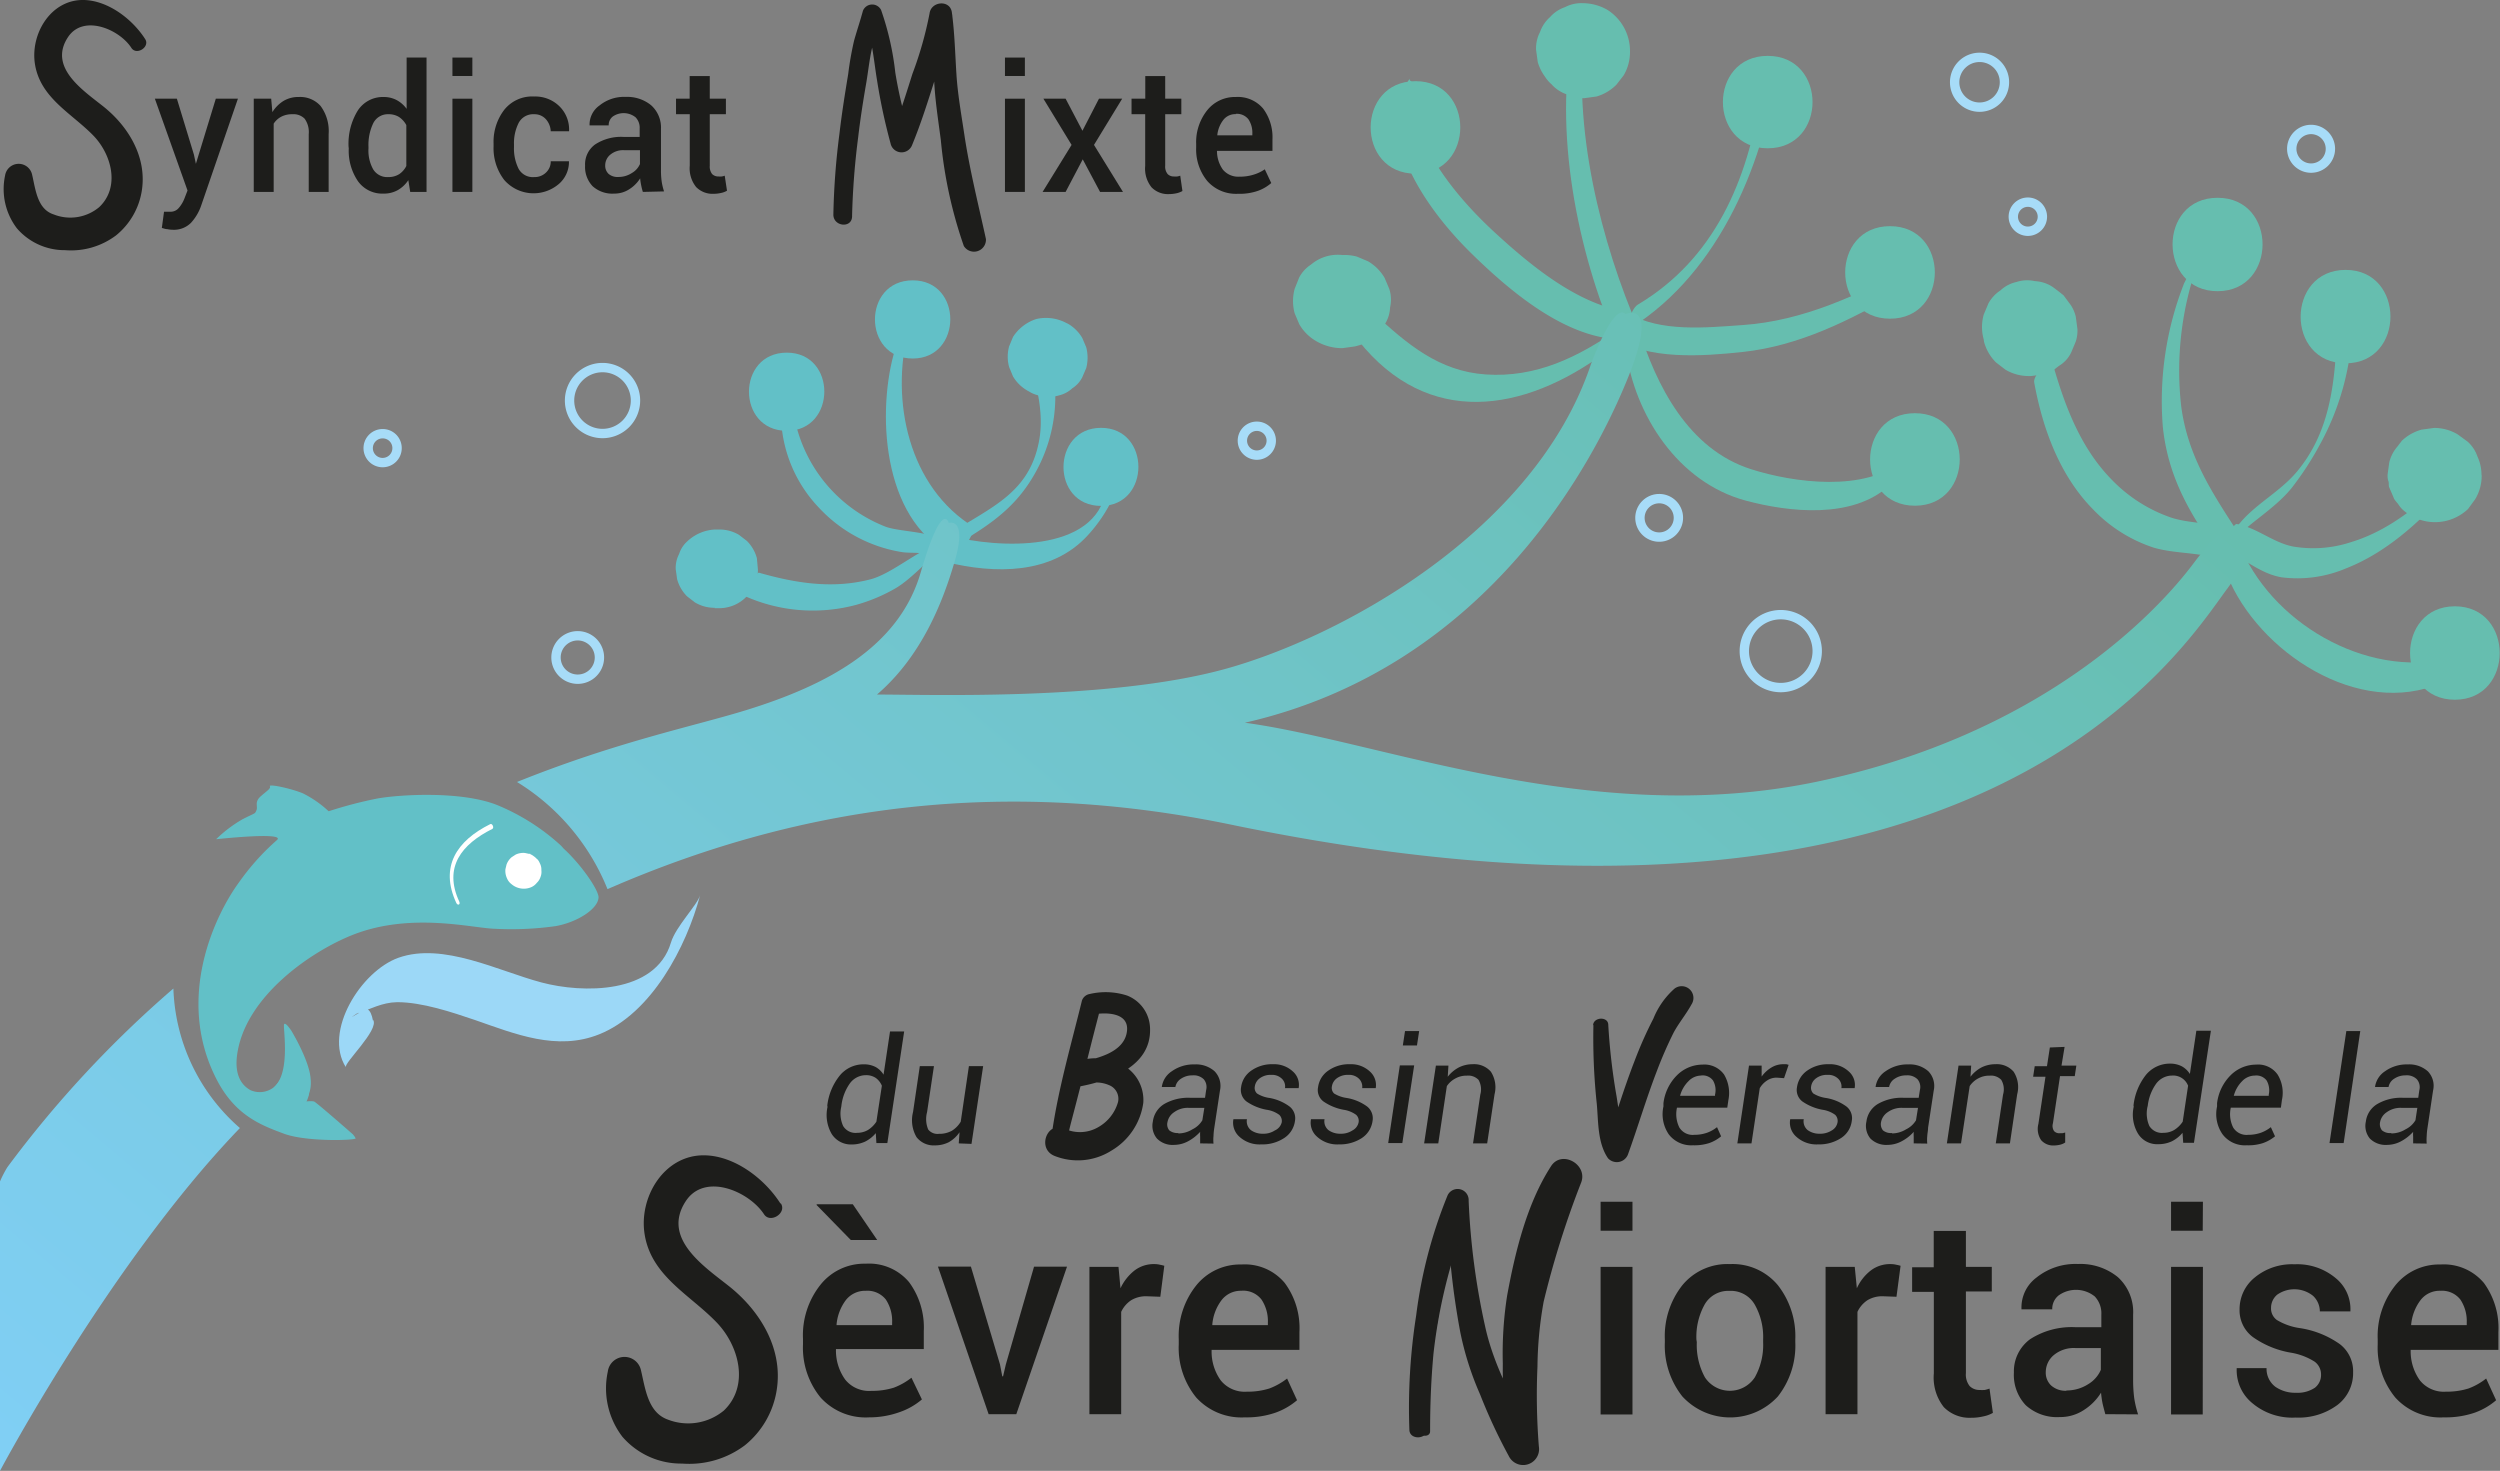 <svg xmlns="http://www.w3.org/2000/svg" xmlns:xlink="http://www.w3.org/1999/xlink" viewBox="0 0 251.03 147.69"><rect x="0" y="0" width="251.03" height="147.69" fill="#808080" stroke="none"/><defs><style>.cls-1,.cls-4{fill:none;}.cls-2{fill:#66beaf;}.cls-3{fill:#62c0c7;}.cls-4{stroke:#a7dcf8;stroke-width:0.94px;}.cls-5{fill:#1d1d1b;}.cls-6{fill:url(#linear-gradient);}.cls-7{clip-path:url(#clip-path);}.cls-8{clip-path:url(#clip-path-2);}.cls-9{clip-path:url(#clip-path-3);}.cls-10{clip-path:url(#clip-path-4);}.cls-11{fill:#fff;}.cls-12{fill:#9cd8f7;}</style><linearGradient id="linear-gradient" x1="53.94" y1="115.97" x2="193.24" y2="-50.04" gradientTransform="translate(-19.01 61.04)" gradientUnits="userSpaceOnUse"><stop offset="0" stop-color="#80cff5"/><stop offset="1" stop-color="#66beaf"/></linearGradient><clipPath id="clip-path"><rect class="cls-1" x="6.9" y="66.2" width="57.45" height="56.95" transform="translate(-18.88 9.46) rotate(-11.98)"/></clipPath><clipPath id="clip-path-2"><polygon class="cls-1" points="9.61 100.52 36.66 123.08 62.09 88.02 33.73 68.08 9.61 100.52"/></clipPath><clipPath id="clip-path-3"><polygon class="cls-1" points="9.61 100.52 33.73 68.08 62.22 87.63 37.05 122.11 9.61 100.52"/></clipPath><clipPath id="clip-path-4"><polygon class="cls-1" points="9.61 100.52 33.73 68.08 62.28 87.83 36.92 122.5 9.61 100.52"/></clipPath></defs><g id="Calque_2" data-name="Calque 2"><g id="LOGO-FINAL_-_copie" data-name="LOGO-FINAL - copie"><path class="cls-2" d="M225.06,53.72c-2.11-1.38-4.7-1-7-1.73a15.11,15.11,0,0,1-6.09-3.9c-3.32-3.42-4.87-8-6.1-12.46.13.51-1.76,1.94-1.61,2.78.85,4.64,2.55,9.34,5.93,12.76A14.8,14.8,0,0,0,216.29,55c2.38.68,4.9.39,7.21,1.4.25.11,1.74-2.57,1.56-2.7Z"/><path class="cls-2" d="M224.74,53.5c-2.68-4.1-5.06-7.75-5.72-12.69a32.08,32.08,0,0,1,1.73-14.56,10.56,10.56,0,0,0-1.44,2.2,32.35,32.35,0,0,0-2.14,14.37c.54,5.29,2.93,9.15,6,13.37-.12-.15,1.89-2.17,1.55-2.69Z"/><path class="cls-2" d="M223.55,55c1.87-2.3,4.66-3.67,6.56-6a30.91,30.91,0,0,0,2.82-4.33,26.45,26.45,0,0,0,3.29-13.13c0,.4-1.55,1.74-1.59,2.59-.23,4.72-.79,9.4-4,13.24-1.74,2.07-4.21,3.25-5.87,5.34A12.41,12.41,0,0,0,223.55,55Z"/><path class="cls-2" d="M223.11,55.17c2.12.72,3.66,2.4,6,2.8a12.47,12.47,0,0,0,6.44-.89c4-1.56,7.22-4.51,10.08-7.6.62-.66,1-2.36,1.43-2.73-3.16,3.14-6.62,6.37-11,7.69a12.1,12.1,0,0,1-5.85.43c-2-.41-3.6-1.88-5.6-2.25-.42-.09-1.48,2.54-1.47,2.55Z"/><path class="cls-2" d="M223.37,57.05c2.64,7.71,12.59,14.79,21,11.83.79-.27,1.12-2.64,1.59-2.76-8.48,2-18.05-3.69-21.13-11.56.15.38-1.67,1.8-1.43,2.49Z"/><path class="cls-2" d="M201.39,37l.17.12-.95-.74s0,0,.06.06l-.73-.95h0l-.48-1.12h0l-.17-1.25h0l.17-1.25h0l.47-1.12h0l.73-1h0l.94-.73h0l1.12-.47h-.05l1.25-.16h-.15a5.19,5.19,0,0,0-3.32,1.37,3.57,3.57,0,0,0-1,1.51,3.62,3.62,0,0,0-.4,1.81l.17,1.24a4.6,4.6,0,0,0,1.2,2.07l.95.73a4.58,4.58,0,0,0,2.37.64h.14c.14,0,1.12-.14,1.26-.17h0l1.12-.48c.18-.11-.42.33.48-.37a3.14,3.14,0,0,0,1.22-1.32l.47-1.12a3.53,3.53,0,0,0,.17-1.25s-.16-1.22-.17-1.26a3.64,3.64,0,0,0-.48-1.13l-.74-1h0l0,0c-.36-.3-.74-.59-1.13-.87a3.55,3.55,0,0,0-1.75-.56,3.51,3.51,0,0,0-1.87.09,3.4,3.4,0,0,0-1.59.84,3.63,3.63,0,0,0-1.21,1.31l-.47,1.12a4.62,4.62,0,0,0,0,2.5l.47,1.12A4.83,4.83,0,0,0,201.39,37Z"/><path class="cls-2" d="M222.67,29.24c6,0,6.05-9.38,0-9.38s-6,9.38,0,9.38Z"/><path class="cls-2" d="M235.53,36.48c6,0,6-9.38,0-9.38s-6.05,9.38,0,9.38Z"/><path class="cls-2" d="M246.5,70.26c6,0,6-9.38,0-9.38s-6,9.38,0,9.38Z"/><path class="cls-2" d="M241.17,44.28l0,0a6.12,6.12,0,0,0-.39.5c-.13.15-.25.31-.37.48a3.9,3.9,0,0,0-.5,1.17v0l-.17,1.24v0h0c0,.21,0,.42.08.63s0,.44.09.65.44,1,.48,1.13v0a3.76,3.76,0,0,0,.4.51,2.89,2.89,0,0,0,.4.52,4.82,4.82,0,0,0,6.63,0l.73-1a4.57,4.57,0,0,0,.64-2.36L249,46.69a4.83,4.83,0,0,0-1.21-2.07l0,0,.74,1a.16.16,0,0,1,0-.07l.47,1.12v0l.17,1.25s0,0,0,0L248.92,49a.09.09,0,0,1,0-.05l-.47,1.12s0,0,0-.05l-.73,1,.05-.05a3.48,3.48,0,0,0,1-1.51,4.27,4.27,0,0,0,0-3.61,3.54,3.54,0,0,0-1-1.51l-1-.73a4.57,4.57,0,0,0-2.36-.64l-1.25.17a4.66,4.66,0,0,0-2.07,1.2Z"/><path class="cls-2" d="M141.75,8.15c-.15,0-.23-.11-.24-.29.09.19-1.47,2-1.49,2.51-.2,5.7,3.84,11.25,7.7,15.05,3.55,3.48,8.51,7.74,13.61,8.53.56.09,1.46-2.76,1.58-2.74-4.7-.83-9.3-4.64-12.7-7.76-4.14-3.78-8.85-9.51-8.69-15.52L140,10.44a.26.26,0,0,0,.24.28c.36.12,1.53-2.55,1.48-2.57Z"/><path class="cls-2" d="M158,3.3c-2.06,9.65.38,22,4.29,30.93-.16-.37,1.88-2,1.59-2.75-3.67-9.06-6.36-20.93-4.36-30.65-.1.5-1.34,1.61-1.52,2.47Z"/><path class="cls-2" d="M176.79,9.58c-1.31,8.56-4.64,16.42-12.32,21-.78.46-1.18,2.64-1.55,2.85C172.19,28.13,177,17,178.47,6.84c-.08.53-1.54,1.79-1.68,2.74Z"/><path class="cls-2" d="M162,33.85c3.41,2.34,9,1.92,13,1.49,5.64-.6,10.83-3.21,15.65-6,.73-.43,1.12-2.52,1.46-2.7-5.35,2.92-11,5.58-17.12,6-3.63.25-8.3.75-11.52-1.21-.15-.09-1.64,2.31-1.43,2.46Z"/><path class="cls-2" d="M163.23,35c.9,6.73,5.3,13.42,12,15.25,4.44,1.2,10.8,1.89,14.48-1.5.63-.58,1-2.24,1.39-2.56-3.76,3.27-11,2.29-15.28.92-6.27-2-9.51-8.34-11.34-14.29.11.35-1.34,1.55-1.26,2.18Z"/><path class="cls-2" d="M162.45,33.08c-4,2.79-8.22,4.86-13.25,4.52-4.69-.31-7.91-3.05-11.23-6.12,0,0-1.87,2.34-1.57,2.72,7,8.78,16.59,7.24,24.81,1.18.6-.45.92-2.08,1.24-2.3Z"/><path class="cls-2" d="M142.13,17.44c6,0,6-9.29,0-9.29s-6,9.29,0,9.29Z"/><path class="cls-2" d="M177.5,14.89c6,0,6-9.28,0-9.28s-6,9.28,0,9.28Z"/><path class="cls-2" d="M189.78,32c6,0,6-9.29,0-9.29s-6,9.29,0,9.29Z"/><path class="cls-2" d="M133.81,25.71l-.28.08,1.23-.17h-.09l1.23.17-.09,0,1.11.47-.12-.06a3.43,3.43,0,0,0-1.72-.55,4.16,4.16,0,0,0-3.43.91,3.52,3.52,0,0,0-1.2,1.31L130,29a4.67,4.67,0,0,0,0,2.46l.47,1.11a4.61,4.61,0,0,0,1.67,1.67,5.19,5.19,0,0,0,2.58.72h.06l1.24-.17h0a2.1,2.1,0,0,0,.24-.06,3.51,3.51,0,0,0,1.58-.84,3.47,3.47,0,0,0,1.19-1.3,3.36,3.36,0,0,0,.55-1.72,3.46,3.46,0,0,0-.08-1.86l-.47-1.11a4.63,4.63,0,0,0-1.66-1.66l-1.11-.47a4.7,4.7,0,0,0-2.47,0Z"/><path class="cls-2" d="M192.28,50.78c6,0,6-9.29,0-9.29s-6,9.29,0,9.29Z"/><path class="cls-2" d="M158.93,9.56h0l-1.24-.17.08,0L156.69,9l0,0-.94-.72,0,0-.72-.94,0,.05-.47-1.11a.31.31,0,0,1,0,.08l-.17-1.23a.07.07,0,0,1,0,.05,3.46,3.46,0,0,0,.4,1.79,3.37,3.37,0,0,0,1,1.49,3.55,3.55,0,0,0,1.49,1,3.56,3.56,0,0,0,1.79.4l1.24-.17a4.59,4.59,0,0,0,2-1.19l.73-.94a4.59,4.59,0,0,0,.63-2.34A4.89,4.89,0,0,0,161.42,1a5,5,0,0,0-2.49-.68,3.54,3.54,0,0,0-1.79.4,3.52,3.52,0,0,0-1.5,1,3.55,3.55,0,0,0-1,1.49,3.56,3.56,0,0,0-.4,1.79l.17,1.24a4.72,4.72,0,0,0,1.19,2l.94.72a4.74,4.74,0,0,0,2.35.64Z"/><path class="cls-3" d="M94.54,56.47c.58-.18,1-1.37,1.23-1.87,0,0,.14-.34.09-.34-2.67,0-5.82,3.19-8.41,3.9-3.81,1-7.51.41-11.23-.65-.34-.1-1.43,2.35-1.37,2.37a16.76,16.76,0,0,0,11.1.86,17,17,0,0,0,3.87-1.61c2-1.12,4-3.77,5.78-4.56-.52.23-.7,1.79-1.06,1.9Z"/><path class="cls-3" d="M94.65,54.43c-.75-1.09-4.46-1-5.82-1.58a14.81,14.81,0,0,1-9.29-12.6c0,.27-1.12,1.22-1.11,1.81A13.75,13.75,0,0,0,82.25,51a14.5,14.5,0,0,0,8.33,4.44c.94.15,2.45-.11,3.16.58,0,0,1.07-1.34.91-1.58Z"/><path class="cls-3" d="M94.28,55.77c4.3-2.64,7.64-4.25,10-8.9a15.68,15.68,0,0,0,0-14.15c.14.27-1.56,1.75-1.35,2.34,1,2.87,2,6.22,1.39,9.29-1,5.22-4.92,6.61-8.79,9.15-.6.4-.92,2.08-1.22,2.27Z"/><path class="cls-3" d="M95,56.44c4.87,1.19,10.58,1.29,14.21-2.67,2-2.17,3.7-5.29,3.37-8.27,0,.3-1.44,1.6-1.42,2.32.17,7.45-9.59,7.32-14.77,6.22-.45-.1-1.34,2.42-1.39,2.4Z"/><path class="cls-3" d="M71.74,61.07l.44,0a3.83,3.83,0,0,0,3.59-2.41,3,3,0,0,0,.33-1.51L76,56.05a3.85,3.85,0,0,0-1-1.73l-.79-.61a3.83,3.83,0,0,0-2-.54l-.44,0A4.37,4.37,0,0,0,69,54.37a2.85,2.85,0,0,0-.81,1.26,3,3,0,0,0-.34,1.52l.14,1a3.85,3.85,0,0,0,1,1.73l.79.61a3.83,3.83,0,0,0,2,.54Z"/><path class="cls-3" d="M79,43.26c5,0,5.06-7.85,0-7.85s-5.06,7.85,0,7.85Z"/><path class="cls-3" d="M103.12,39.2l.19.1a3,3,0,0,0,1.46.47,3.1,3.1,0,0,0,1.57-.07,2.92,2.92,0,0,0,1.33-.71,2.82,2.82,0,0,0,1-1.1l.4-.93a4.11,4.11,0,0,0,0-2.09l-.4-.94a4,4,0,0,0-1.41-1.41l-.19-.09a4.37,4.37,0,0,0-3-.4,4.36,4.36,0,0,0-2.35,1.8l-.39.94a3.9,3.9,0,0,0,0,2.09l.39.94a3.94,3.94,0,0,0,1.41,1.4Z"/><path class="cls-3" d="M110.56,50.8c5,0,5-7.84,0-7.84s-5.06,7.84,0,7.84Z"/><path class="cls-3" d="M89.73,35.59C88,42,88.77,52.9,96.11,55.9c.3.12,1.89-2.84,1.71-2.95-6.58-4-8.43-12.71-6.61-19.77-.13.5-1.25,1.59-1.48,2.41Z"/><path class="cls-3" d="M91.65,36c5,0,5.06-7.85,0-7.85S86.59,36,91.65,36Z"/><path class="cls-4" d="M201.27,8.25a2.5,2.5,0,1,1-2.5-2.49A2.49,2.49,0,0,1,201.27,8.25Z"/><path class="cls-4" d="M182.47,65.38a3.66,3.66,0,1,1-3.66-3.66A3.66,3.66,0,0,1,182.47,65.38Z"/><path class="cls-4" d="M127.65,44.25a1.45,1.45,0,1,1-1.45-1.45A1.45,1.45,0,0,1,127.65,44.25Z"/><path class="cls-4" d="M168.53,52a1.93,1.93,0,1,1-1.93-1.93A1.92,1.92,0,0,1,168.53,52Z"/><path class="cls-4" d="M63.81,40.22a3.31,3.31,0,1,1-3.3-3.31A3.31,3.31,0,0,1,63.81,40.22Z"/><path class="cls-4" d="M39.87,45a1.45,1.45,0,1,1-1.45-1.45A1.44,1.44,0,0,1,39.87,45Z"/><path class="cls-4" d="M205.08,21.75a1.46,1.46,0,1,1-1.46-1.45A1.46,1.46,0,0,1,205.08,21.75Z"/><path class="cls-4" d="M234,14.94A1.94,1.94,0,1,1,232.08,13,1.94,1.94,0,0,1,234,14.94Z"/><path class="cls-4" d="M60.19,66A2.18,2.18,0,1,1,58,63.84,2.18,2.18,0,0,1,60.19,66Z"/><path class="cls-5" d="M19.47,15.52l.2.93h0l2-6.54h2.22L20.18,20.7a4.91,4.91,0,0,1-1,1.67,2.41,2.41,0,0,1-1.84.7,2.7,2.7,0,0,1-.54-.06c-.19,0-.37-.08-.55-.12l.22-1.63.31,0h.3a1.06,1.06,0,0,0,.88-.39,3.16,3.16,0,0,0,.54-.89l.33-.85L15.55,9.91h2.21Z"/><path class="cls-5" d="M27.23,9.91l.12,1.35a3.49,3.49,0,0,1,1.11-1.12A2.88,2.88,0,0,1,30,9.74a2.74,2.74,0,0,1,2.19.9A4.23,4.23,0,0,1,33,13.45v5.82h-2v-5.8a2.3,2.3,0,0,0-.41-1.55,1.57,1.57,0,0,0-1.23-.45,2.32,2.32,0,0,0-1.12.25,2,2,0,0,0-.76.7v6.85h-2V9.91Z"/><path class="cls-5" d="M35,14.73a6.35,6.35,0,0,1,.92-3.62,3,3,0,0,1,2.6-1.37,2.78,2.78,0,0,1,1.31.31,3,3,0,0,1,1,.88V5.78h2V19.27H41.19L41,18.09a3.11,3.11,0,0,1-1.06,1,2.82,2.82,0,0,1-1.42.35,3,3,0,0,1-2.58-1.25,5.42,5.42,0,0,1-.92-3.3Zm2,.18A3.85,3.85,0,0,0,37.47,17a1.65,1.65,0,0,0,1.52.78,2,2,0,0,0,1.09-.29,2.15,2.15,0,0,0,.72-.82V12.56a2.29,2.29,0,0,0-.73-.81A1.94,1.94,0,0,0,39,11.47a1.63,1.63,0,0,0-1.52.9A5,5,0,0,0,37,14.73Z"/><path class="cls-5" d="M47.43,7.63h-2V5.78h2Zm0,11.64h-2V9.91h2Z"/><path class="cls-5" d="M53.65,17.78a1.61,1.61,0,0,0,1.17-.45,1.5,1.5,0,0,0,.48-1.14h1.83l0,0a2.92,2.92,0,0,1-1,2.27,3.91,3.91,0,0,1-5.5-.39,5.23,5.23,0,0,1-1.07-3.37v-.3a5.27,5.27,0,0,1,1.07-3.37,3.58,3.58,0,0,1,3-1.34,3.46,3.46,0,0,1,2.56,1,3.26,3.26,0,0,1,.95,2.49l0,0H55.3A1.94,1.94,0,0,0,54.84,12a1.53,1.53,0,0,0-1.2-.53,1.65,1.65,0,0,0-1.56.87,4.5,4.5,0,0,0-.47,2.15v.3a4.53,4.53,0,0,0,.47,2.17A1.63,1.63,0,0,0,53.65,17.78Z"/><path class="cls-5" d="M64.55,19.27a6.14,6.14,0,0,1-.17-.68,5.31,5.31,0,0,1-.1-.68A3.5,3.5,0,0,1,63.19,19a2.73,2.73,0,0,1-1.53.44,2.94,2.94,0,0,1-2.16-.75,2.8,2.8,0,0,1-.75-2.07,2.46,2.46,0,0,1,1-2.11,4.75,4.75,0,0,1,2.91-.76h1.57v-.83a1.5,1.5,0,0,0-.41-1.14,1.92,1.92,0,0,0-2.29-.08,1.09,1.09,0,0,0-.41.89H59.2v0a2.34,2.34,0,0,1,1-2,3.91,3.91,0,0,1,2.63-.86,3.79,3.79,0,0,1,2.54.83,3,3,0,0,1,1,2.39v4.17a7.82,7.82,0,0,0,.07,1.1,5.83,5.83,0,0,0,.24,1Zm-2.47-1.5a2.44,2.44,0,0,0,1.37-.4,1.91,1.91,0,0,0,.81-.9V15.08H62.65a2,2,0,0,0-1.38.46,1.39,1.39,0,0,0-.5,1.07,1.12,1.12,0,0,0,.34.85A1.36,1.36,0,0,0,62.08,17.77Z"/><path class="cls-5" d="M71.27,7.64V9.91h1.62v1.56H71.27v5.17a1.2,1.2,0,0,0,.24.84.88.88,0,0,0,.64.24,1.84,1.84,0,0,0,.33,0,1.38,1.38,0,0,0,.29-.08L73,19.15a2,2,0,0,1-.62.23,3.33,3.33,0,0,1-.73.08,2.29,2.29,0,0,1-1.75-.68,3,3,0,0,1-.64-2.14V11.47H67.88V9.91h1.37V7.64Z"/><path class="cls-5" d="M102.91,7.63h-2V5.78h2Zm0,11.64h-2V9.91h2Z"/><path class="cls-5" d="M108.69,13.13l1.66-3.22h2.33l-2.83,4.64,2.91,4.72h-2.3L108.72,16,107,19.27h-2.31l2.91-4.72-2.83-4.64H107Z"/><path class="cls-5" d="M117,7.64V9.91h1.62v1.56H117v5.17a1.16,1.16,0,0,0,.25.84.84.84,0,0,0,.63.24,1.69,1.69,0,0,0,.33,0,1.47,1.47,0,0,0,.3-.08l.22,1.54a2.09,2.09,0,0,1-.61.23,3.57,3.57,0,0,1-.74.08,2.29,2.29,0,0,1-1.75-.68,3,3,0,0,1-.64-2.14V11.47h-1.37V9.91H115V7.64Z"/><path class="cls-5" d="M124.3,19.46a3.85,3.85,0,0,1-3.08-1.29,5,5,0,0,1-1.11-3.36v-.34a5.13,5.13,0,0,1,1.11-3.4,3.56,3.56,0,0,1,2.87-1.33,3.31,3.31,0,0,1,2.74,1.16,4.81,4.81,0,0,1,.94,3.11v1.14H122.2l0,0a3.23,3.23,0,0,0,.59,1.88,2,2,0,0,0,1.65.71,4.65,4.65,0,0,0,1.43-.2A4,4,0,0,0,127,17l.65,1.38a4.2,4.2,0,0,1-1.36.79A5.63,5.63,0,0,1,124.3,19.46Zm-.21-8a1.53,1.53,0,0,0-1.26.59,3,3,0,0,0-.6,1.54l0,0h3.52v-.16a2.43,2.43,0,0,0-.4-1.46A1.48,1.48,0,0,0,124.09,11.43Z"/><path class="cls-5" d="M85.56,21.63a76,76,0,0,1,.61-7.84c.21-1.8.49-3.6.8-5.39.2-1.16.32-2.37.58-3.52s.67-2.09,1-3.14l-1.82.08c.85,1.89,1,4.24,1.34,6.27a58.83,58.83,0,0,0,1.35,6.3,1.13,1.13,0,0,0,2.16.19c.9-2.18,1.61-4.45,2.32-6.69A40.66,40.66,0,0,0,95.63,1.5l-2.24.09c.28,2.15.3,4.31.41,6.47.09,2,.41,4,.67,6a44.82,44.82,0,0,0,2.31,10.64A1.2,1.2,0,0,0,99,24c-.77-3.52-1.65-7-2.18-10.56-.3-2-.65-3.94-.78-5.95s-.18-4.17-.46-6.24c-.17-1.3-2.07-1.14-2.24.09a36.79,36.79,0,0,1-1.72,6.07c-.68,2.16-1.36,4.35-2.22,6.44l2.06-.09a44.7,44.7,0,0,1-1.56-6.46A28.4,28.4,0,0,0,88.47,1a1,1,0,0,0-1.82.08c-.27,1-.61,2-.89,3a31.73,31.73,0,0,0-.59,3.35c-.33,2-.65,4-.88,6a73.57,73.57,0,0,0-.61,8.12c0,1.21,1.86,1.4,1.88.18Z"/><path class="cls-5" d="M14.58,3.93C13.31,1.94,10.9.08,8.46,0,5.12-.1,3,3.42,3.52,6.5c.57,3.37,3.7,4.89,5.86,7.12,1.82,1.88,2.71,5.17.58,7.18a4.52,4.52,0,0,1-4.57.73C3.73,21,3.57,19,3.22,17.52a1.38,1.38,0,0,0-2.71.11,6.5,6.5,0,0,0,1.19,5.3,6.32,6.32,0,0,0,4.84,2.19,7.5,7.5,0,0,0,5.12-1.49,7.21,7.21,0,0,0,2.59-4.55c.5-3.36-1.4-6.45-3.95-8.45C8.24,9,4.86,6.73,6.82,3.74,8.36,1.39,12,2.94,13.2,4.82c.51.77,1.88-.1,1.38-.89Z"/><path class="cls-5" d="M83.07,111A5.88,5.88,0,0,1,84.32,108a3.09,3.09,0,0,1,2.43-1.13,2.53,2.53,0,0,1,1.17.27,2.18,2.18,0,0,1,.8.77l.65-4.34h1.42L89.1,114.78H88l-.06-1a3.33,3.33,0,0,1-1.07.85,3.19,3.19,0,0,1-1.36.29,2.29,2.29,0,0,1-2-1.06,3.78,3.78,0,0,1-.42-2.7Zm1.4.15a3,3,0,0,0,.19,1.91,1.45,1.45,0,0,0,1.41.69,2.14,2.14,0,0,0,1.09-.29,2.76,2.76,0,0,0,.84-.83l.55-3.61a1.82,1.82,0,0,0-.61-.78,1.71,1.71,0,0,0-1-.28,2,2,0,0,0-1.62.85,4.85,4.85,0,0,0-.83,2.19Z"/><path class="cls-5" d="M96.27,114.81l.08-1.12a3.24,3.24,0,0,1-1.08,1,3.06,3.06,0,0,1-1.39.32,2.17,2.17,0,0,1-1.85-.83,3.36,3.36,0,0,1-.35-2.52l.68-4.61h1.42l-.69,4.62a2.71,2.71,0,0,0,.11,1.74,1.18,1.18,0,0,0,1.08.44,2.58,2.58,0,0,0,1.3-.31,2.67,2.67,0,0,0,.89-.91l.82-5.58h1.43l-1.17,7.81Z"/><path class="cls-5" d="M120.51,114.81c0-.28,0-.49,0-.66a4.32,4.32,0,0,1,0-.5,4.54,4.54,0,0,1-1.18.93,3,3,0,0,1-1.43.38,2.2,2.2,0,0,1-1.73-.64,2,2,0,0,1-.41-1.7,2.41,2.41,0,0,1,1.15-1.77,4.84,4.84,0,0,1,2.57-.62H121l.11-.77a1.21,1.21,0,0,0-.24-1.09,1.44,1.44,0,0,0-1.13-.39,2,2,0,0,0-1.16.34,1.25,1.25,0,0,0-.56.83l-1.36,0v0a2.23,2.23,0,0,1,1-1.58,3.77,3.77,0,0,1,2.29-.69,2.81,2.81,0,0,1,2,.68,2.11,2.11,0,0,1,.55,1.94l-.57,3.75a6.46,6.46,0,0,0-.08.82,3.89,3.89,0,0,0,0,.76Zm-2.2-1a2.68,2.68,0,0,0,1.42-.41,2.36,2.36,0,0,0,1-.91l.2-1.25h-1.6a2.32,2.32,0,0,0-1.42.43,1.53,1.53,0,0,0-.68,1,.94.94,0,0,0,.18.83A1.31,1.31,0,0,0,118.31,113.77Z"/><path class="cls-5" d="M128.7,112.7a.85.85,0,0,0-.25-.76,2.81,2.81,0,0,0-1.29-.51,5.16,5.16,0,0,1-2-.83,1.47,1.47,0,0,1-.54-1.43,2.39,2.39,0,0,1,1-1.65,3.61,3.61,0,0,1,2.2-.66,2.77,2.77,0,0,1,2,.73,1.79,1.79,0,0,1,.58,1.67v0h-1.37a1.08,1.08,0,0,0-.3-.93,1.4,1.4,0,0,0-1.07-.4,1.82,1.82,0,0,0-1.16.34,1.23,1.23,0,0,0-.5.81.77.77,0,0,0,.22.72,3.14,3.14,0,0,0,1.27.45,4.8,4.8,0,0,1,2,.86,1.51,1.51,0,0,1,.54,1.45,2.42,2.42,0,0,1-1.08,1.71,3.94,3.94,0,0,1-2.29.64,3,3,0,0,1-2.21-.77,1.88,1.88,0,0,1-.6-1.76l0,0h1.36a1.14,1.14,0,0,0,.41,1.11,2,2,0,0,0,1.18.35,2.08,2.08,0,0,0,1.21-.33A1.21,1.21,0,0,0,128.7,112.7Z"/><path class="cls-5" d="M136.42,112.7a.83.83,0,0,0-.25-.76,2.86,2.86,0,0,0-1.28-.51,5.21,5.21,0,0,1-2-.83,1.43,1.43,0,0,1-.54-1.43,2.39,2.39,0,0,1,1-1.65,3.61,3.61,0,0,1,2.2-.66,2.77,2.77,0,0,1,2,.73,1.82,1.82,0,0,1,.59,1.67l0,0h-1.36a1.12,1.12,0,0,0-.31-.93,1.4,1.4,0,0,0-1.07-.4,1.84,1.84,0,0,0-1.16.34,1.23,1.23,0,0,0-.5.81.77.77,0,0,0,.22.72,3.28,3.28,0,0,0,1.27.45,4.8,4.8,0,0,1,2.05.86,1.51,1.51,0,0,1,.54,1.45,2.44,2.44,0,0,1-1.07,1.71,4,4,0,0,1-2.29.64,3,3,0,0,1-2.21-.77,1.86,1.86,0,0,1-.61-1.76l0,0h1.36a1.14,1.14,0,0,0,.41,1.11,2,2,0,0,0,1.18.35,2.08,2.08,0,0,0,1.21-.33A1.18,1.18,0,0,0,136.42,112.7Z"/><path class="cls-5" d="M140.81,114.78h-1.42l1.17-7.8H142Zm1.47-9.8h-1.42l.22-1.45h1.42Z"/><path class="cls-5" d="M145.37,108.12a3.45,3.45,0,0,1,1.12-.94,3.08,3.08,0,0,1,1.38-.32,2.23,2.23,0,0,1,1.83.75,2.87,2.87,0,0,1,.37,2.27l-.74,4.93h-1.42l.73-4.9a1.91,1.91,0,0,0-.18-1.48,1.42,1.42,0,0,0-1.18-.42,2.24,2.24,0,0,0-1.14.28,2.35,2.35,0,0,0-.86.77l-.86,5.75H143l1.18-7.81h1.26Z"/><path class="cls-5" d="M170,115a2.84,2.84,0,0,1-2.43-1.09,3.59,3.59,0,0,1-.54-2.81l0-.32a4.77,4.77,0,0,1,1.37-2.82,3.64,3.64,0,0,1,2.54-1.06,2.43,2.43,0,0,1,2.18,1,3.63,3.63,0,0,1,.43,2.57l-.11.75h-5.05a3,3,0,0,0,.24,2,1.57,1.57,0,0,0,1.5.73,3.82,3.82,0,0,0,1.28-.21,3.5,3.5,0,0,0,1-.56l.41.92a3.81,3.81,0,0,1-1.2.68A4.82,4.82,0,0,1,170,115Zm.82-7a1.77,1.77,0,0,0-1.29.58,3.17,3.17,0,0,0-.83,1.45v0h3.51v-.12a1.93,1.93,0,0,0-.2-1.41A1.28,1.28,0,0,0,170.77,108Z"/><path class="cls-5" d="M179.14,108.26l-.71-.05a1.69,1.69,0,0,0-1,.29,2.26,2.26,0,0,0-.73.77l-.83,5.54h-1.42l1.17-7.81h1.27l0,1.1a3.31,3.31,0,0,1,1-.92,2.29,2.29,0,0,1,1.17-.32l.31,0,.23.06Z"/><path class="cls-5" d="M184.51,112.7a.85.85,0,0,0-.24-.76,2.86,2.86,0,0,0-1.29-.51,5.21,5.21,0,0,1-2-.83,1.45,1.45,0,0,1-.54-1.43,2.42,2.42,0,0,1,1-1.65,3.61,3.61,0,0,1,2.2-.66,2.75,2.75,0,0,1,2,.73,1.8,1.8,0,0,1,.59,1.67l0,0H184.9a1.09,1.09,0,0,0-.31-.93,1.4,1.4,0,0,0-1.07-.4,1.82,1.82,0,0,0-1.16.34,1.23,1.23,0,0,0-.5.81.8.8,0,0,0,.22.72,3.28,3.28,0,0,0,1.27.45,4.79,4.79,0,0,1,2.06.86,1.49,1.49,0,0,1,.53,1.45,2.38,2.38,0,0,1-1.07,1.71,4,4,0,0,1-2.3.64,3,3,0,0,1-2.2-.77,1.88,1.88,0,0,1-.61-1.76l0,0h1.36a1.14,1.14,0,0,0,.41,1.11,2,2,0,0,0,1.18.35,2.14,2.14,0,0,0,1.22-.33A1.16,1.16,0,0,0,184.51,112.7Z"/><path class="cls-5" d="M192.16,114.81c0-.28,0-.49,0-.66a4.38,4.38,0,0,1,0-.5,4.23,4.23,0,0,1-1.18.93,3,3,0,0,1-1.43.38,2.25,2.25,0,0,1-1.74-.64,2,2,0,0,1-.4-1.7,2.41,2.41,0,0,1,1.15-1.77,4.79,4.79,0,0,1,2.57-.62h1.53l.12-.77a1.21,1.21,0,0,0-.24-1.09,1.44,1.44,0,0,0-1.13-.39,2,2,0,0,0-1.16.34,1.22,1.22,0,0,0-.56.83l-1.36,0v0a2.23,2.23,0,0,1,1-1.58,3.77,3.77,0,0,1,2.29-.69,2.81,2.81,0,0,1,2,.68,2.11,2.11,0,0,1,.55,1.94l-.57,3.75c0,.3-.07.57-.08.82a3.89,3.89,0,0,0,0,.76Zm-2.19-1a2.73,2.73,0,0,0,1.42-.41,2.36,2.36,0,0,0,1-.91l.2-1.25H191a2.36,2.36,0,0,0-1.44.43,1.56,1.56,0,0,0-.68,1,1,1,0,0,0,.19.83A1.29,1.29,0,0,0,190,113.77Z"/><path class="cls-5" d="M197.86,108.12a3.42,3.42,0,0,1,1.11-.94,3.12,3.12,0,0,1,1.39-.32,2.23,2.23,0,0,1,1.83.75,2.84,2.84,0,0,1,.36,2.27l-.73,4.93H200.4l.73-4.9a1.87,1.87,0,0,0-.18-1.48,1.43,1.43,0,0,0-1.18-.42,2.24,2.24,0,0,0-1.14.28,2.32,2.32,0,0,0-.85.77l-.87,5.75h-1.42l1.17-7.81h1.27Z"/><path class="cls-5" d="M207.31,105.12,207,107h1.49l-.16,1.06h-1.48l-.71,4.73a.93.93,0,0,0,.11.78.7.7,0,0,0,.57.22l.27,0,.28-.07,0,1a1.56,1.56,0,0,1-.5.22,2.86,2.86,0,0,1-.63.08,1.6,1.6,0,0,1-1.28-.53,2,2,0,0,1-.28-1.64l.71-4.73h-1.24l.16-1.06h1.23l.29-1.88Z"/><path class="cls-5" d="M214.23,111a6,6,0,0,1,1.25-3.07,3.11,3.11,0,0,1,2.44-1.13,2.51,2.51,0,0,1,1.16.27,2.21,2.21,0,0,1,.81.77l.65-4.34H222l-1.7,11.25h-1.08l-.07-1a3.33,3.33,0,0,1-1.07.85,3.14,3.14,0,0,1-1.35.29,2.26,2.26,0,0,1-2.05-1.06,3.72,3.72,0,0,1-.43-2.7Zm1.4.15a3.09,3.09,0,0,0,.19,1.91,1.48,1.48,0,0,0,1.41.69,2.11,2.11,0,0,0,1.09-.29,2.79,2.79,0,0,0,.85-.83l.54-3.61A1.6,1.6,0,0,0,218.1,108a2,2,0,0,0-1.62.85,4.74,4.74,0,0,0-.82,2.19Z"/><path class="cls-5" d="M225.6,115a2.81,2.81,0,0,1-2.42-1.09,3.55,3.55,0,0,1-.56-2.81l0-.32a4.77,4.77,0,0,1,1.37-2.82,3.64,3.64,0,0,1,2.54-1.06,2.39,2.39,0,0,1,2.17,1,3.48,3.48,0,0,1,.43,2.57l-.1.75H224a3,3,0,0,0,.24,2,1.57,1.57,0,0,0,1.5.73,3.82,3.82,0,0,0,1.28-.21,3.5,3.5,0,0,0,1-.56l.42.92a4,4,0,0,1-1.21.68A4.78,4.78,0,0,1,225.6,115Zm.82-7a1.79,1.79,0,0,0-1.3.58,3.24,3.24,0,0,0-.82,1.45v0h3.51l0-.12a2,2,0,0,0-.21-1.41A1.29,1.29,0,0,0,226.42,108Z"/><path class="cls-5" d="M235.33,114.78h-1.42l1.69-11.25H237Z"/><path class="cls-5" d="M242.31,114.81c0-.28,0-.49,0-.66a2.89,2.89,0,0,1,0-.5,4.54,4.54,0,0,1-1.18.93,3,3,0,0,1-1.42.38,2.24,2.24,0,0,1-1.75-.64,2,2,0,0,1-.4-1.7,2.39,2.39,0,0,1,1.16-1.77,4.72,4.72,0,0,1,2.55-.62h1.55l.11-.77a1.21,1.21,0,0,0-.25-1.09,1.42,1.42,0,0,0-1.13-.39,2,2,0,0,0-1.15.34,1.22,1.22,0,0,0-.56.83l-1.36,0v0a2.25,2.25,0,0,1,1-1.58,3.75,3.75,0,0,1,2.29-.69,2.81,2.81,0,0,1,2,.68,2.08,2.08,0,0,1,.54,1.94l-.56,3.75a6.46,6.46,0,0,0-.08.82,4.84,4.84,0,0,0,0,.76Zm-2.2-1a2.71,2.71,0,0,0,1.43-.41,2.36,2.36,0,0,0,1-.91l.19-1.25H241.1a2.35,2.35,0,0,0-1.43.43,1.53,1.53,0,0,0-.68,1,1,1,0,0,0,.19.83A1.26,1.26,0,0,0,240.11,113.77Z"/><path class="cls-5" d="M107.27,113.89c.06-.31.13-.58.25-1.07l.45-1.72c.37-1.42.73-2.83,1.09-4.25q.7-2.82,1.44-5.64l-.78.66c1.31-.24,3.6-.22,3.45,1.59-.2,2.37-3.43,2.93-5.27,3.28l.73,2.3a3.22,3.22,0,0,1,2.73-.08,1.47,1.47,0,0,1,.9,1.71,4.21,4.21,0,0,1-2,2.52,3.63,3.63,0,0,1-3.39.13c-1.71-.78-2.78,2-1,2.74a6.31,6.31,0,0,0,5.74-.53,6.61,6.61,0,0,0,3.19-4.79,4,4,0,0,0-2.35-3.94,5.63,5.63,0,0,0-4.81,0,1.22,1.22,0,0,0,.73,2.3c3.07-.58,7.2-2,7.11-5.77a3.62,3.62,0,0,0-2.32-3.37,7,7,0,0,0-3.74-.15,1,1,0,0,0-.78.66c-1.07,4.37-2.35,8.76-3,13.22-.16,1.1,1.48,1.21,1.69.16Z"/><path class="cls-5" d="M160,102.88a62.59,62.59,0,0,0,.34,8c.16,1.79.07,3.88,1.12,5.42a1.2,1.2,0,0,0,2-.36c1-2.77,1.83-5.58,2.88-8.32a41.48,41.48,0,0,1,1.68-3.87c.52-1,1.29-1.9,1.83-2.9a1.18,1.18,0,0,0-1.72-1.57,8.06,8.06,0,0,0-2.11,3,40.38,40.38,0,0,0-1.87,4.2c-1.1,2.84-2,5.76-2.92,8.68l2-.36a4.56,4.56,0,0,1-.52-2c-.11-.89-.24-1.78-.38-2.67a62.6,62.6,0,0,1-.84-7.22c0-.87-1.5-.81-1.53.06Z"/><path class="cls-5" d="M87.27,142.32a6.1,6.1,0,0,1-4.88-2A7.89,7.89,0,0,1,80.63,135v-.55A8.14,8.14,0,0,1,82.39,129a5.63,5.63,0,0,1,4.54-2.11,5.24,5.24,0,0,1,4.35,1.85,7.67,7.67,0,0,1,1.48,4.92v1.8H83.94l0,.07a5,5,0,0,0,.93,3,3.07,3.07,0,0,0,2.62,1.13,7.29,7.29,0,0,0,2.26-.32,6.72,6.72,0,0,0,1.77-1l1.05,2.18a6.89,6.89,0,0,1-2.17,1.25A9,9,0,0,1,87.27,142.32Zm.81-17.81H85.43L82,121l0-.08h3.63Zm-1.15,5.1a2.46,2.46,0,0,0-2,.94A4.8,4.8,0,0,0,84,133l0,.06h5.58v-.26a3.9,3.9,0,0,0-.63-2.31A2.36,2.36,0,0,0,86.93,129.61Z"/><path class="cls-5" d="M100.41,137l.23,1.2h.08L101,137l2.83-9.81h3.31L102.05,142H99.27l-5.09-14.82h3.31Z"/><path class="cls-5" d="M116.51,130.21l-1.37-.05a2.89,2.89,0,0,0-1.56.4,2.83,2.83,0,0,0-1,1.17V142h-3.19V127.21h2.92l.2,2.15a4.89,4.89,0,0,1,1.4-1.78,3.17,3.17,0,0,1,2-.65,2.35,2.35,0,0,1,.54.06,4.46,4.46,0,0,1,.46.11Z"/><path class="cls-5" d="M125,142.32a6.13,6.13,0,0,1-4.89-2,7.89,7.89,0,0,1-1.75-5.31v-.55a8.13,8.13,0,0,1,1.75-5.38,5.65,5.65,0,0,1,4.55-2.11,5.22,5.22,0,0,1,4.34,1.85,7.61,7.61,0,0,1,1.48,4.92v1.8h-8.82l0,.07a4.94,4.94,0,0,0,.92,3,3.08,3.08,0,0,0,2.63,1.13,7.18,7.18,0,0,0,2.25-.32,6.78,6.78,0,0,0,1.78-1l1,2.18a6.89,6.89,0,0,1-2.17,1.25A8.86,8.86,0,0,1,125,142.32Zm-.34-12.71a2.43,2.43,0,0,0-2,.94,4.71,4.71,0,0,0-.93,2.45l0,.06h5.58v-.26a3.9,3.9,0,0,0-.64-2.31A2.32,2.32,0,0,0,124.61,129.61Z"/><path class="cls-5" d="M163.92,123.58h-3.2v-2.91h3.2Zm0,18.45h-3.2V127.21h3.2Z"/><path class="cls-5" d="M167.17,134.49a8.25,8.25,0,0,1,1.76-5.44,5.85,5.85,0,0,1,4.77-2.12,5.91,5.91,0,0,1,4.82,2.12,8.3,8.3,0,0,1,1.75,5.44v.28a8.27,8.27,0,0,1-1.75,5.45,6.51,6.51,0,0,1-9.59,0,8.21,8.21,0,0,1-1.76-5.44Zm3.21.28a6.75,6.75,0,0,0,.82,3.54,3,3,0,0,0,5,0,6.64,6.64,0,0,0,.84-3.53v-.28a6.6,6.6,0,0,0-.84-3.5,2.77,2.77,0,0,0-2.54-1.38,2.73,2.73,0,0,0-2.5,1.38,6.69,6.69,0,0,0-.82,3.5Z"/><path class="cls-5" d="M190.43,130.21l-1.36-.05a2.87,2.87,0,0,0-1.56.4,2.83,2.83,0,0,0-1,1.17V142h-3.2V127.21h2.93l.21,2.15a4.67,4.67,0,0,1,1.39-1.78,3.17,3.17,0,0,1,2-.65,2.35,2.35,0,0,1,.54.06,4.46,4.46,0,0,1,.46.11Z"/><path class="cls-5" d="M197.4,123.6v3.61H200v2.47H197.4v8.19a1.86,1.86,0,0,0,.38,1.31,1.38,1.38,0,0,0,1,.39,4.21,4.21,0,0,0,.51,0,3.36,3.36,0,0,0,.48-.14l.34,2.44a3.16,3.16,0,0,1-1,.36,4.91,4.91,0,0,1-1.16.13,3.61,3.61,0,0,1-2.77-1.07,4.79,4.79,0,0,1-1-3.38v-8.19H192v-2.47h2.17V123.6Z"/><path class="cls-5" d="M211.4,142c-.1-.37-.2-.74-.28-1.09a9.5,9.5,0,0,1-.15-1.07,5.49,5.49,0,0,1-1.72,1.74,4.29,4.29,0,0,1-2.42.71,4.66,4.66,0,0,1-3.42-1.19,4.42,4.42,0,0,1-1.19-3.28,4,4,0,0,1,1.63-3.35,7.71,7.71,0,0,1,4.61-1.2H211V132a2.46,2.46,0,0,0-.66-1.82,3,3,0,0,0-3.62-.11,1.72,1.72,0,0,0-.65,1.4h-3.09v-.08a3.74,3.74,0,0,1,1.51-3.11,6.26,6.26,0,0,1,4.17-1.36,5.94,5.94,0,0,1,4,1.32,4.73,4.73,0,0,1,1.53,3.79v6.58a14.5,14.5,0,0,0,.11,1.77,10.29,10.29,0,0,0,.39,1.64Zm-3.91-2.38a4,4,0,0,0,2.17-.62,3.13,3.13,0,0,0,1.29-1.45v-2.19H208.4a3.16,3.16,0,0,0-2.19.72,2.24,2.24,0,0,0-.79,1.69,1.76,1.76,0,0,0,.54,1.35A2.18,2.18,0,0,0,207.49,139.65Z"/><path class="cls-5" d="M221.18,123.58H218v-2.91h3.2Zm0,18.45H218V127.21h3.2Z"/><path class="cls-5" d="M233.06,138a1.58,1.58,0,0,0-.64-1.27,6.38,6.38,0,0,0-2.36-.9,9.3,9.3,0,0,1-3.84-1.57,3.34,3.34,0,0,1-1.34-2.8,4.08,4.08,0,0,1,1.52-3.18,5.86,5.86,0,0,1,4-1.33,6,6,0,0,1,4.12,1.38,4,4,0,0,1,1.49,3.27l0,.08h-3.07a2.15,2.15,0,0,0-.68-1.56,3,3,0,0,0-3.6-.12,1.72,1.72,0,0,0-.62,1.34,1.42,1.42,0,0,0,.58,1.2,6.13,6.13,0,0,0,2.33.82,9.35,9.35,0,0,1,4,1.61,3.42,3.42,0,0,1,1.33,2.84,4,4,0,0,1-1.58,3.27,6.56,6.56,0,0,1-4.19,1.26,6.22,6.22,0,0,1-4.39-1.48,4.27,4.27,0,0,1-1.53-3.39l0-.09h3a2.24,2.24,0,0,0,.9,1.88,3.48,3.48,0,0,0,2.06.59,3.11,3.11,0,0,0,1.9-.51A1.62,1.62,0,0,0,233.06,138Z"/><path class="cls-5" d="M245.39,142.32a6.1,6.1,0,0,1-4.88-2,7.89,7.89,0,0,1-1.76-5.31v-.55a8.14,8.14,0,0,1,1.76-5.38,5.63,5.63,0,0,1,4.54-2.11,5.26,5.26,0,0,1,4.36,1.85,7.67,7.67,0,0,1,1.46,4.92v1.8h-8.81l0,.07a5,5,0,0,0,.93,3,3.08,3.08,0,0,0,2.62,1.13,7.25,7.25,0,0,0,2.26-.32,6.57,6.57,0,0,0,1.77-1l1,2.18a6.77,6.77,0,0,1-2.15,1.25A9,9,0,0,1,245.39,142.32Zm-.34-12.71a2.41,2.41,0,0,0-2,.94,4.8,4.8,0,0,0-.94,2.45l0,.06h5.58v-.26a3.9,3.9,0,0,0-.64-2.31A2.34,2.34,0,0,0,245.05,129.61Z"/><path class="cls-5" d="M78.36,120.84c-1.56-2.45-4.53-4.74-7.53-4.83-4.12-.13-6.74,4.21-6.09,8,.7,4.15,4.55,6,7.21,8.77,2.25,2.32,3.34,6.37.73,8.86a5.63,5.63,0,0,1-5.63.9c-2-.72-2.25-3.1-2.69-4.95a1.69,1.69,0,0,0-3.33.14,8,8,0,0,0,1.46,6.53,7.79,7.79,0,0,0,6,2.7,9.3,9.3,0,0,0,6.31-1.84A8.88,8.88,0,0,0,78,139.51c.63-4.15-1.72-7.94-4.86-10.41-2.54-2-6.7-4.8-4.28-8.49,1.9-2.9,6.34-1,7.86,1.32.62.95,2.31-.12,1.69-1.09Z"/><path class="cls-5" d="M143.31,143.63a58.89,58.89,0,0,1,1.06-11.07,47.67,47.67,0,0,1,3.07-11.65l-2.13-.48a77,77,0,0,0,1.31,13.29,30.44,30.44,0,0,0,2,6.3,54.88,54.88,0,0,0,2.9,6.22,1.6,1.6,0,0,0,3-1,64.87,64.87,0,0,1-.14-8,38.61,38.61,0,0,1,.62-6.53,92,92,0,0,1,3.78-12c.65-1.81-2-3.28-3.05-1.59-2.42,3.75-3.6,8.63-4.4,13a37.61,37.61,0,0,0-.43,6.79,71.53,71.53,0,0,0,.48,8.9l3-1c-2.17-3.52-4.36-7.53-5.25-11.6a71.74,71.74,0,0,1-1.66-12.64,1.11,1.11,0,0,0-2.14-.48,47.6,47.6,0,0,0-3.13,12,60.09,60.09,0,0,0-.68,11.52c.06,1,1.78.93,1.75-.07Z"/><path class="cls-5" d="M143.6,143.67c0-2.59.1-5.19.34-7.76a53.56,53.56,0,0,1,2.8-12.1.79.79,0,0,0-1.49-.54c-1.84,3.74-2.56,8.21-2.94,12.34a26.82,26.82,0,0,0,.18,8.1c.13.59,1.12.62,1.11,0Z"/><path class="cls-6" d="M17.41,99.26A110.83,110.83,0,0,0,.74,117.2,11.2,11.2,0,0,0,0,118.63l0,29.06s11.15-21,24.09-34.42A19.41,19.41,0,0,1,17.41,99.26ZM224,53.78s0-2.2-3.76,2.81-15.34,17.23-37.89,21.92S138.78,74.44,125,72.57c24.74-5.64,35.39-26.94,38.52-34.77s-.31-6.26-.31-6.26-.94-1.57-3.45,5c-5.63,16.91-25.36,27.56-36.95,30.69s-29.43,2.51-34.75,2.51c4.38-3.76,6.57-9.09,7.83-13.47s-.63-3.76-.63-3.76-.63-2.5-2.82,5S83,68.81,74.91,71.31c-5.32,1.64-12.9,3.15-23,7.21A22.44,22.44,0,0,1,61,89.28c20.19-8.81,40.67-11.11,63.08-6.38C198.91,98.24,219,65.36,223.65,59.1S224,53.78,224,53.78Z"/><g class="cls-7"><g class="cls-8"><g class="cls-9"><g class="cls-10"><path class="cls-3" d="M56.61,85.22c1.78,1.63,3.56,4.22,3.49,4.93-.1,1.18-2.23,2.49-4.35,2.85a32,32,0,0,1-6.08.26c-2.24-.06-8.35-1.68-14.17.58-4.14,1.61-11,6.22-11.71,12.23-.24,2.12.65,3,1.35,3.39a2.29,2.29,0,0,0,2.52-.43,4.83,4.83,0,0,0,1.17-2.34l.5-2.67c.54,1.81,1.7,5.56,1.7,5.8a2.81,2.81,0,0,1-.25.78,2.45,2.45,0,0,1,.75,0c.22.07,3.89,3.29,3.89,3.29a2,2,0,0,1,.29.41c.1.21-4.93.38-7.19-.46s-4.85-1.8-6.71-5.34c-4.36-8.31-.08-16.81,2.18-19.89a24.21,24.21,0,0,1,3.81-4.25c1-.87-6.1-.09-6.1-.09a13.22,13.22,0,0,1,2.64-2c1.34-.69,1.24-.51,1.41-.91s-.24-.82.45-1.42,1-.76.9-1,2.11.22,3.31.72A10.81,10.81,0,0,1,33,81.46a42.58,42.58,0,0,1,4.89-1.28c2.23-.4,8.33-.77,11.94.62a21.61,21.61,0,0,1,6.51,4.12"/><path class="cls-11" d="M49.23,82.75c-3.38,1.68-5.1,4.28-3.41,7.92.14.29.43.17.3-.13-1.62-3.48.25-5.77,3.32-7.31.2-.1,0-.58-.21-.48Z"/></g></g></g></g><path class="cls-3" d="M30.33,111a3.35,3.35,0,0,0,.86-2.67c-.11-1.82-1.92-4.81-1.92-4.81s-.65-1-.75-.64.63,4.59-.86,6.14S30.33,111,30.33,111Z"/><path class="cls-11" d="M53.24,85.73l-.22,0-.22-.05.8.3a1.22,1.22,0,0,0-.42-.23l-.46-.1a1.79,1.79,0,0,0-.94.16l-.4.26a1.73,1.73,0,0,0-.52.75l-.11.46a1.79,1.79,0,0,0,.17.94,1.37,1.37,0,0,0,.43.55,1.9,1.9,0,0,0,2,.31,1.45,1.45,0,0,0,.55-.43,1.41,1.41,0,0,0,.37-.58,1.39,1.39,0,0,0,.09-.7,1.33,1.33,0,0,0-.16-.7,1.25,1.25,0,0,0-.26-.41l-.56,2.59h0l-.43.14h0l.42-.13a1.25,1.25,0,0,0,.51-.39.85.85,0,0,0,.24-.35,1.3,1.3,0,0,0,.2-.61l0-.45-.14-.42a1.84,1.84,0,0,0-.92-.85Z"/><path class="cls-12" d="M37.45,102.48c-.23-1.23-.7-1.49-1.41-.77q-1.26.77-.21.06c1.42-.45,2.5-1.11,4.05-1.14,2.51,0,5.48,1,7.84,1.8,4,1.39,8.2,3.13,12.44,1.43,5.26-2.1,8.76-8.77,10.15-14-.27,1-2.46,3.17-2.94,4.79-1.56,5.21-8.89,5.1-13,4-4.29-1.13-9.87-4.07-14.36-2.48-3.76,1.34-7.56,7.4-5.28,11-.25-.39,3.37-3.76,2.74-4.76Z"/></g></g></svg>